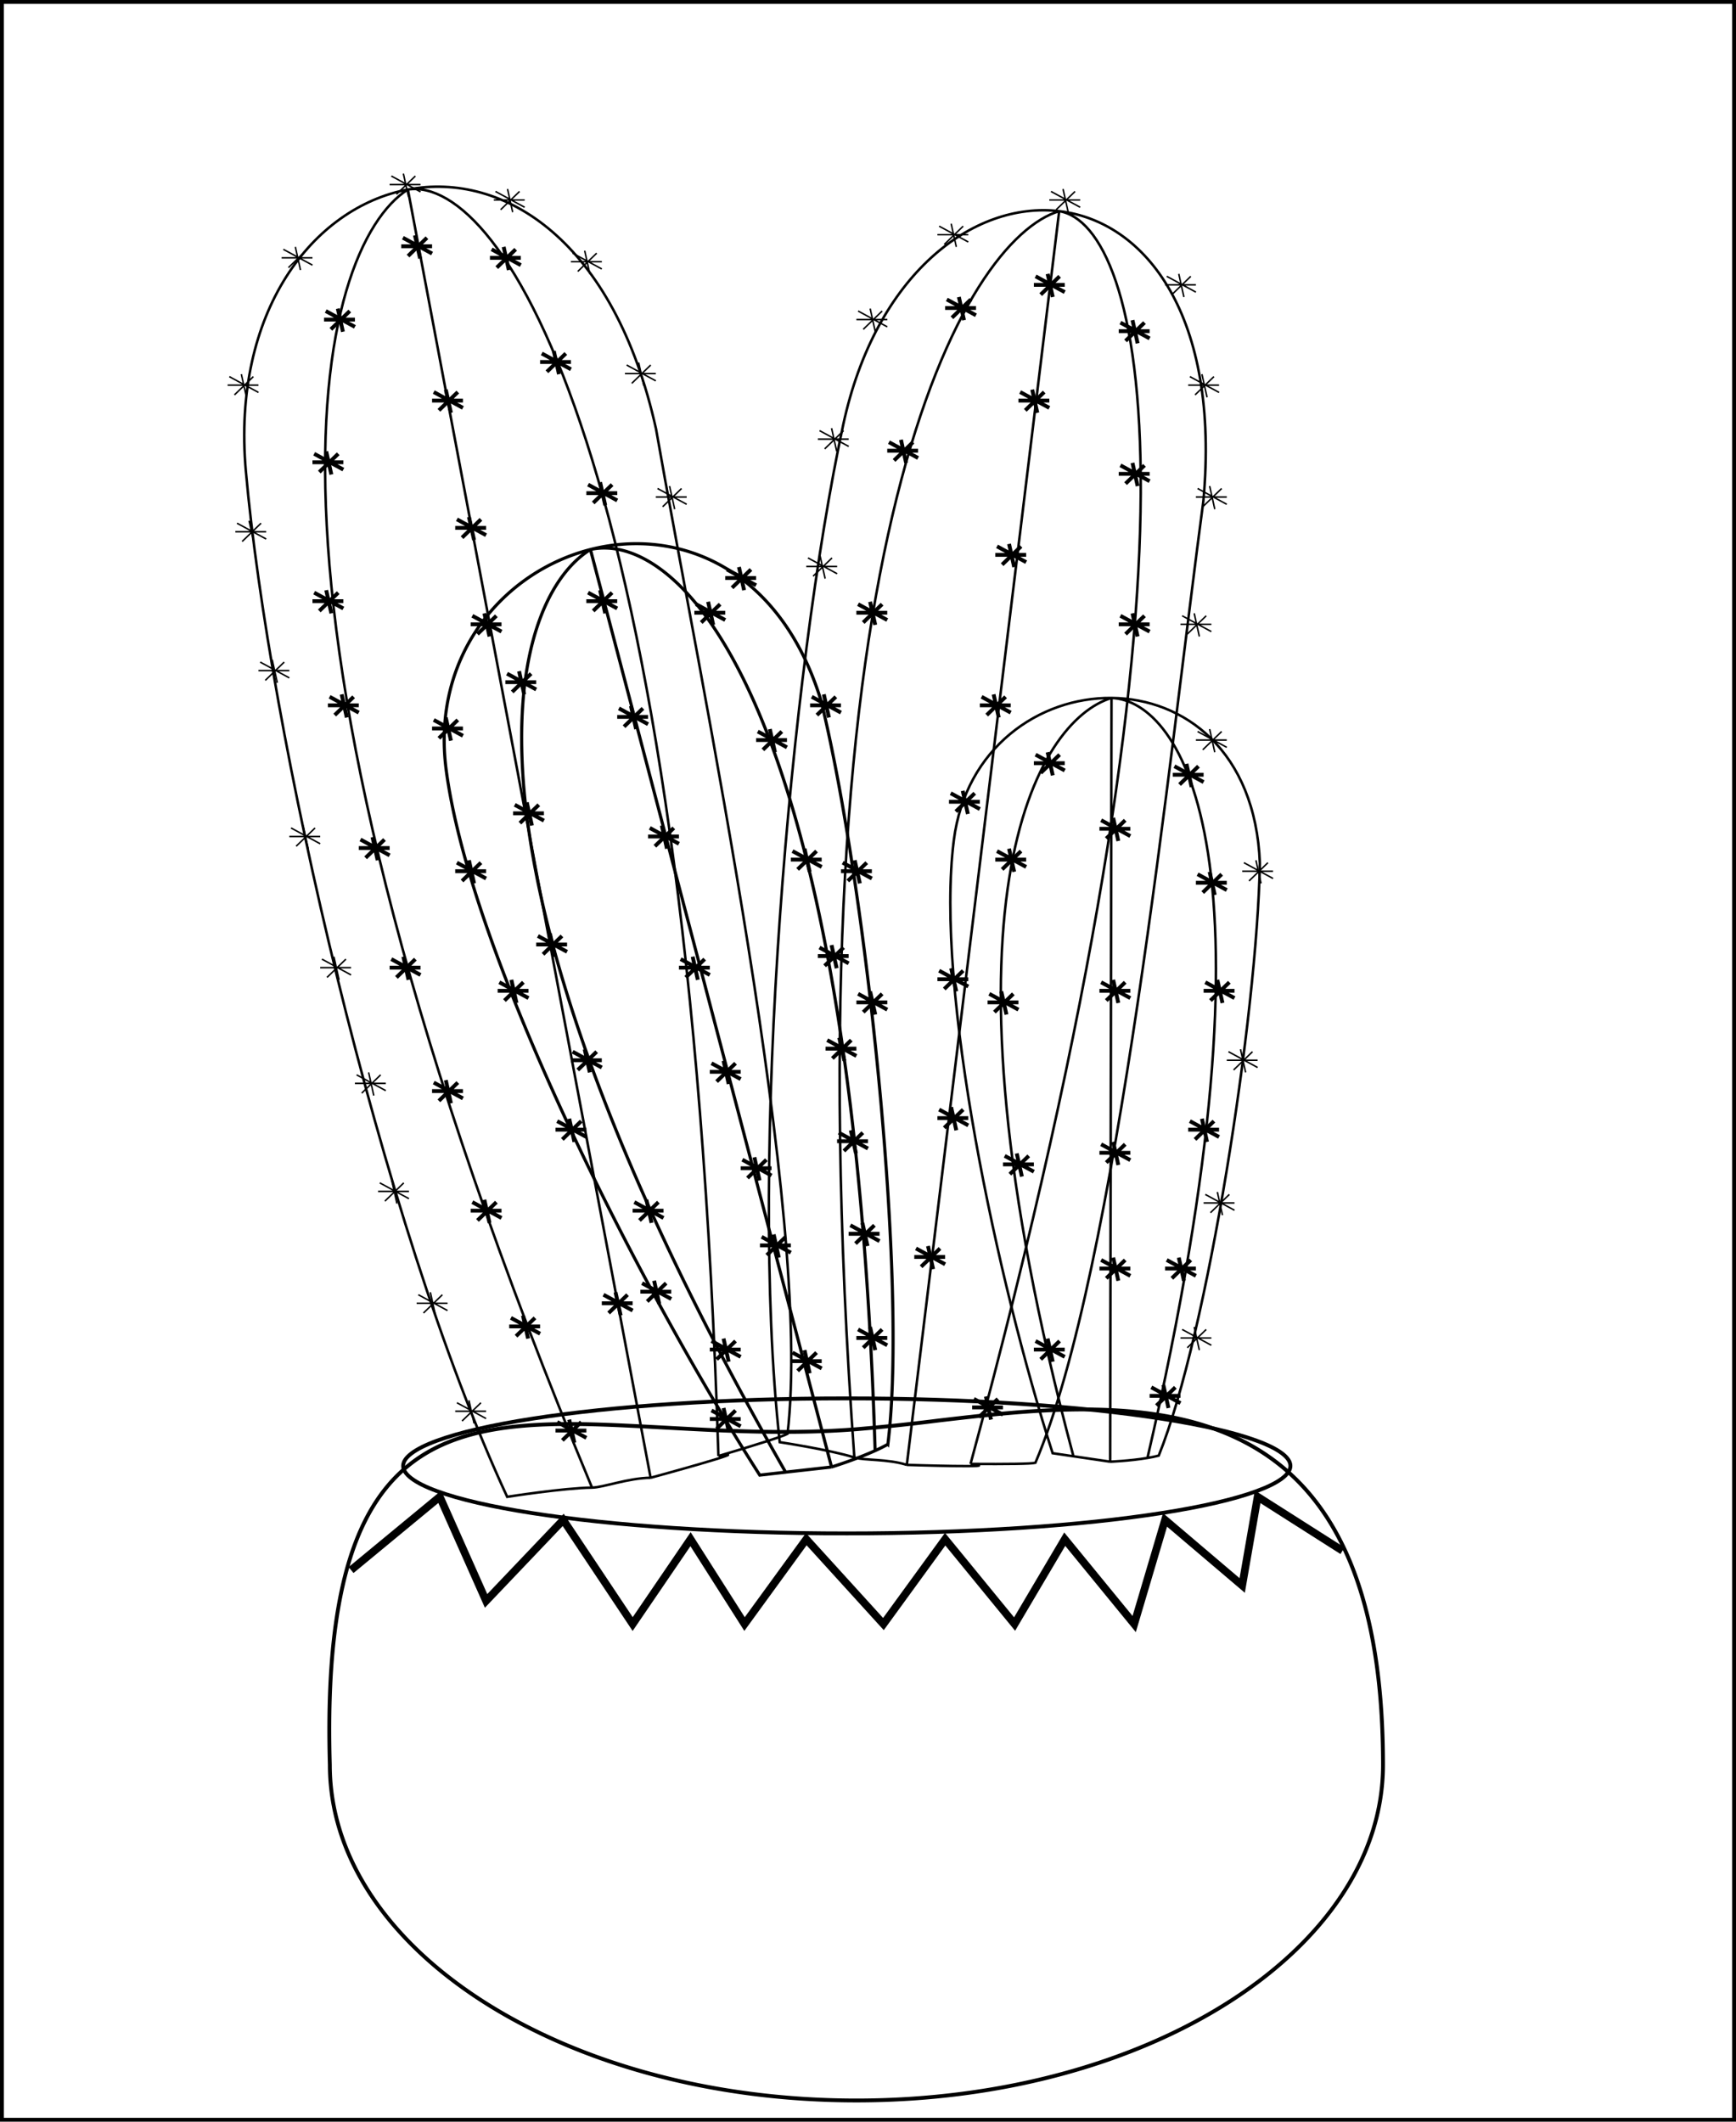 <svg xmlns="http://www.w3.org/2000/svg" width="450" height="550" fill="none" viewBox="0 0 450 550"><path stroke="#000" d="M.5.5h449v549H.5z"/><path stroke="#000" d="M85.5 457.5v-.01c-.87-29.98 2.47-49.97 9.12-63.22 6.63-13.21 16.56-19.75 29-22.78 12.48-3.05 27.47-2.55 44.18-1.66l4.86.26c15.38.85 32.06 1.77 49.38.4a514 514 0 0 0 20.84-2.2c7.3-.86 14.87-1.73 22.5-2.3 15.26-1.12 30.7-1.02 44.49 2.84 13.77 3.85 25.9 11.45 34.61 25.33 8.72 13.9 14.02 34.14 14.02 63.34 0 23.93-15.19 45.67-39.9 61.45-24.7 15.78-58.85 25.55-96.6 25.55s-71.9-9.77-96.6-25.55c-24.71-15.78-39.9-37.52-39.9-61.45Z"/><path stroke="#000" d="M334.5 380c0 1.01-.66 2.1-2.15 3.23q-2.24 1.7-6.6 3.3c-5.8 2.14-14.22 4.08-24.66 5.7-20.86 3.26-49.71 5.27-81.59 5.27s-60.72-2.01-81.6-5.27c-10.43-1.62-18.85-3.56-24.65-5.7q-4.37-1.6-6.6-3.3c-1.5-1.14-2.15-2.22-2.15-3.23s.66-2.1 2.15-3.23q2.24-1.7 6.6-3.3c5.8-2.14 14.22-4.08 24.66-5.7 20.87-3.26 49.71-5.27 81.59-5.27s60.73 2.01 81.6 5.27c10.43 1.62 18.85 3.56 24.65 5.7q4.37 1.6 6.6 3.3c1.5 1.14 2.15 2.22 2.15 3.23Z"/><path stroke="#000" stroke-width=".65" d="M274.56 54.74c-22.25-2.61-47.6 16.33-55.99 55.39-13.6 63.37-24.67 189.08-16.45 263.72 0 0 13.08 1.99 19.34 3.97m53.1-323.08c22.46 2.63 41.77 27.2 37.37 75.16-8.68 64.84-22.25 199.34-43.54 249.3-1.13.28-7.16.35-16.8.29m22.97-324.75-39.5 325m39.5-325c-24.1 7.16-70.47 83.07-53.1 323.08m53.1-323.08c21.5 3.44 42.53 83.22-22.98 324.75m-16.51.25c-5-1.58-11.08-1.12-13.61-1.92m13.6 1.92s26.49.86 16.52-.25"/><path stroke="#000" stroke-width=".65" d="M105.73 49.12c-24.66 4.7-45.66 31.68-42 73 5.94 67.04 34.79 194.85 67.74 265.9 0 0 14.65-2.3 21.99-2.39m-47.73-336.5c24.88-4.74 53.5 13.23 64.32 62.05 11.7 66.9 40.7 204.19 34.09 260.5-1.13.64-7.55 2.68-17.9 5.76M105.73 49.13l62.92 333.96M105.73 49.12C82.26 64.06 57.19 154.2 153.46 385.63m-47.73-336.5c24.13-3.63 72.45 68.33 80.5 328.32m-17.58 5.63c-5.86.07-12.22 2.51-15.19 2.55m15.19-2.55s28.62-7.78 17.59-5.63"/><path stroke="#000" stroke-width=".81" d="M153.04 142.45c-22.5 5.75-41.33 27.43-37.37 57.24 6.42 48.38 50.06 133.94 81.27 182.7l6.72-.76m-50.62-239.18c22.71-5.8 49.18 4.61 59.8 39.23 11.68 47.72 22.55 150.99 17.31 192.72a45 45 0 0 1-3.3 1.65m-73.8-233.6 62.5 237.84m-62.5-237.84c-21.27 13.12-40.92 79.33 50.6 239.18m-50.6-239.18c22.03-4.92 67.64 34.92 73.8 233.6m-11.3 4.24-11.9 1.33m11.9-1.33s6-1.84 11.3-4.24"/><path stroke="#000" stroke-width=".65" d="M288.12 180.93c-18.7-.16-37.81 12.83-40.87 36.86-4.97 38.97 11.37 114.55 25.61 158.92l5.39.8m9.87-196.58c18.87.17 37.32 13.72 38.46 42.85-.74 39.55-13.55 122.16-26.22 153.56q-1.38.35-2.92.6m-9.32-197-.35 197.97m.35-197.98c-19.25 5.83-48.18 53.31-9.87 196.57m9.87-196.57c18.17.72 45.46 41.11 9.32 197.01m-9.67.97-9.52-1.4m9.52 1.4s5.06-.19 9.67-.97"/><path stroke="#000" d="m150.67 368.63-4.9 4.74m-1.33-4.74 7.56 4.1m-4.44-4.73 1.33 6m-4.89-3.16h8m-13.33-29.21-4.9 4.74m-1.33-4.74 7.56 4.1m-4.44-4.73 1.33 6m-4.89-3.16h8m-11.33-32.21-4.9 4.74m-1.33-4.74 7.56 4.1m-4.44-4.73 1.33 6m-4.89-3.16h8m-11.33-33.21-4.9 4.74m-1.33-4.74 7.56 4.1m-4.44-4.73 1.33 6m-4.89-3.16h8m-12.33-34.21-4.9 4.74m-1.33-4.74 7.56 4.1m-4.44-4.73 1.33 6m-4.89-3.16h8m-17.33-70.21-4.9 4.74m-1.33-4.74 7.56 4.1M88.56 180l1.33 6M85 182.84h8m-5.33-65.21-4.9 4.74m-1.33-4.74 7.56 4.1M84.56 117l1.33 6M81 119.84h8m1.67-39.21-4.9 4.74m-1.33-4.74 7.56 4.1M87.56 80l1.33 6M84 82.84h8m18.67-21.21-4.9 4.74m-1.33-4.74 7.56 4.1M107.56 61l1.33 6M104 63.84h8m6.67 37.79-4.9 4.74m-1.33-4.74 7.56 4.1m-4.44-4.73 1.33 6m-4.89-3.16h8m4.67 30.79-4.9 4.74m-1.33-4.74 7.56 4.1m-4.44-4.73 1.33 6m-4.89-3.16h8m2.67 22.79-4.9 4.74m-1.33-4.74 7.56 4.1m-4.44-4.73 1.33 6m-4.89-3.16h8m-11.33 24.79-4.9 4.74m-1.33-4.74 7.56 4.1m-4.44-4.73 1.33 6m-4.89-3.16h8m4.67 34.79-4.9 4.74m-1.33-4.74 7.56 4.1m-4.44-4.73 1.33 6m-4.89-3.16h8m9.67 28.79-4.9 4.74m-1.33-4.74 7.56 4.1m-4.44-4.73 1.33 6m-4.89-3.16h8m13.67 33.79-4.9 4.74m-1.33-4.74 7.56 4.1m-4.44-4.73 1.33 6m-4.89-3.16h8m20.67 39.79-4.9 4.74m-1.33-4.74 7.56 4.1m-4.44-4.73 1.33 6m-4.89-3.16h8m-11.33.79-4.9 4.74m-1.33-4.74 7.56 4.1m-4.44-4.73 1.33 6m-4.89-3.16h8m26.67 27.79-4.9 4.74m-1.33-4.74 7.56 4.1m-4.44-4.73 1.33 6m-4.89-3.16h8m-54.33-193.21-4.9 4.74m-1.33-4.74 7.56 4.1m-4.44-4.73 1.33 6m-4.89-3.16h8m.67 31.79-4.9 4.74m-1.33-4.74 7.56 4.1m-4.44-4.73 1.33 6m-4.89-3.16h8m4.67 31.79-4.9 4.74m-1.33-4.74 7.56 4.1m-4.44-4.73 1.33 6m-4.89-3.16h8m7.67 27.79-4.9 4.74m-1.33-4.74 7.56 4.1m-4.44-4.73 1.33 6m-4.89-3.16h8m14.67 36.79-4.9 4.74m-1.33-4.74 7.56 4.1m-4.44-4.73 1.33 6m-4.89-3.16h8m18.67 33.79-4.9 4.74m-1.33-4.74 7.56 4.1m-4.44-4.73 1.33 6m-4.89-3.16h8m19.67.79-4.9 4.74m-1.33-4.74 7.56 4.1m-4.44-4.73 1.33 6m-4.89-3.16h8m-9.33-32.21-4.9 4.74m-1.33-4.74 7.56 4.1m-4.44-4.73 1.33 6m-4.89-3.16h8m-6.33-22.21-4.9 4.74m-1.33-4.74 7.56 4.1m-4.44-4.73 1.33 6m-4.89-3.16h8m-9.33-27.21-4.9 4.74m-1.33-4.74 7.56 4.1m-4.44-4.73 1.33 6m-4.89-3.16h8m-9.33-29.21-4.9 4.74m-1.33-4.74 7.56 4.1m-4.44-4.73 1.33 6m-4.89-3.16h8m-9.33-36.21-4.9 4.74m-1.33-4.74 7.56 4.1m-4.44-4.73 1.33 6m-4.89-3.16h8m-9.33-33.21-4.9 4.74m-1.33-4.74 7.56 4.1m-4.44-4.73 1.33 6m-4.89-3.16h8m-9.33-32.21-4.9 4.74m-1.33-4.74 7.56 4.1m-4.44-4.73 1.33 6m-4.89-3.16h8m26.67.79-4.9 4.74m-1.33-4.74 7.56 4.1m-4.44-4.73 1.33 6m-4.89-3.16h8m14.67 30.79-4.9 4.74m-1.33-4.74 7.56 4.1m-4.44-4.73 1.33 6m-4.89-3.16h8m7.67 28.79-4.9 4.74m-1.33-4.74 7.56 4.1m-4.44-4.73 1.33 6m-4.89-3.16h8m5.67 22.79-4.9 4.74m-1.33-4.74 7.56 4.1m-4.44-4.73 1.33 6m-4.89-3.16h8m.67 21.79-4.9 4.74m-1.33-4.74 7.56 4.1m-4.44-4.73 1.33 6m-4.89-3.16h8m1.67 21.79-4.9 4.74m-1.33-4.74 7.56 4.1m-4.44-4.73 1.33 6m-4.89-3.16h8m1.67 21.79-4.9 4.74m-1.33-4.74 7.56 4.1m-4.44-4.73 1.33 6m-4.89-3.16h8m.67 24.79-4.9 4.74m-1.33-4.74 7.56 4.1m-4.44-4.73 1.33 6m-4.89-3.16h8m-35.33-199.21-4.9 4.74m-1.33-4.74 7.56 4.1m-4.44-4.73 1.33 6m-4.89-3.16h8m20.67 30.79-4.9 4.74m-1.33-4.74 7.56 4.1m-4.44-4.73 1.33 6m-4.89-3.16h8m10.67-26.21-4.9 4.74m-1.33-4.74 7.56 4.1m-4.44-4.73 1.33 6m-4.89-3.16h8m6.67-44.21-4.9 4.74m-1.33-4.74 7.56 4.1m-4.44-4.73 1.33 6m-4.89-3.16h8m13.67-39.21-4.9 4.74m-1.33-4.74 7.56 4.1M248.56 77l1.33 6M245 79.84h8m-28.33 143.79-4.9 4.74m-1.33-4.74 7.56 4.1m-4.44-4.73 1.33 6m-4.89-3.16h8m2.67 31.79-4.9 4.74m-1.33-4.74 7.56 4.1m-4.44-4.73 1.33 6m-4.89-3.16h8m44.67-188.21-4.9 4.74m-1.33-4.74 7.56 4.1M271.56 71l1.33 6M268 73.84h8m-5.33 27.79-4.9 4.74m-1.33-4.74 7.56 4.1m-4.44-4.73 1.33 6m-4.89-3.16h8m-7.33 37.79-4.9 4.74m-1.33-4.74 7.56 4.1m-4.44-4.73 1.33 6m-4.89-3.16h8m-5.33 36.79-4.9 4.74m-1.33-4.74 7.56 4.1m-4.44-4.73 1.33 6m-4.89-3.16h8m34.67-99.21-4.9 4.74m-1.33-4.74 7.56 4.1M293.56 83l1.33 6M290 85.84h8m-1.33 34.79-4.9 4.74m-1.33-4.74 7.56 4.1m-4.44-4.73 1.33 6m-4.89-3.16h8m-1.33 36.79-4.9 4.74m-1.33-4.74 7.56 4.1m-4.44-4.73 1.33 6m-4.89-3.16h8m-23.33 33.79-4.9 4.74m-1.33-4.74 7.56 4.1m-4.44-4.73 1.33 6m-4.89-3.16h8m-11.33 22.79-4.9 4.74m-1.33-4.74 7.56 4.1m-4.44-4.73 1.33 6m-4.89-3.16h8m-3.33 34.79-4.9 4.74m-1.33-4.74 7.56 4.1m-4.44-4.73 1.33 6m-4.89-3.16h8m2.67 39.79-4.9 4.74m-1.33-4.74 7.56 4.1m-4.44-4.73 1.33 6m-4.89-3.16h8m6.67 45.79-4.9 4.74m-1.33-4.74 7.56 4.1m-4.44-4.73 1.33 6m-4.89-3.16h8m-23.33-144.21-4.9 4.74m-1.33-4.74 7.56 4.1m-4.44-4.73 1.33 6m-4.89-3.16h8m-4.33 43.79-4.9 4.74m-1.33-4.74 7.56 4.1m-4.44-4.73 1.33 6m-4.89-3.16h8m-1.33 33.79-4.9 4.74m-1.33-4.74 7.56 4.1m-4.44-4.73 1.33 6m-4.89-3.16h8m-7.33 33.79-4.9 4.74m-1.33-4.74 7.56 4.1m-4.44-4.73 1.33 6m-4.89-3.16h8m13.67 36.79-4.9 4.74m-1.33-4.74 7.56 4.1m-4.44-4.73 1.33 6m-4.89-3.16h8m31.67-38.21-4.9 4.74m-1.33-4.74 7.56 4.1m-4.44-4.73 1.33 6m-4.89-3.16h8m-1.33-32.21-4.9 4.74m-1.33-4.74 7.56 4.1m-4.44-4.73 1.33 6m-4.89-3.16h8m-1.33-44.21-4.9 4.74m-1.33-4.74 7.56 4.1m-4.44-4.73 1.33 6m-4.89-3.16h8m-1.33-44.21-4.9 4.74m-1.33-4.74 7.56 4.1m-4.44-4.73 1.33 6m-4.89-3.16h8m17.67-16.21-4.9 4.74m-1.33-4.74 7.56 4.1m-4.44-4.73 1.33 6m-4.89-3.16h8"/><path stroke="#000" stroke-width=".39" d="m124.67 363.63-4.9 4.74m-1.33-4.74 7.56 4.1m-4.44-4.73 1.33 6m-4.89-3.16h8m-11.33-30.21-4.9 4.74m-1.33-4.74 7.56 4.1m-4.44-4.73 1.33 6m-4.89-3.16h8m-11.33-31.21-4.9 4.74m-1.33-4.74 7.56 4.1m-4.44-4.73 1.33 6M98 308.84h8m-7.33-30.21-4.9 4.74m-1.33-4.74 7.56 4.1M95.56 278l1.33 6M92 280.84h8m-10.33-32.21-4.9 4.74m-1.33-4.74 7.56 4.1M86.56 248l1.33 6M83 250.84h8m-9.33-36.21-4.9 4.74m-1.33-4.74 7.56 4.1M78.56 214l1.33 6M75 216.84h8m-9.33-45.21-4.9 4.74m-1.33-4.74 7.56 4.1M70.56 171l1.33 6M67 173.84h8m-7.33-38.21-4.9 4.74m-1.33-4.74 7.56 4.1M64.56 135l1.33 6M61 137.84h8m-3.33-40.21-4.9 4.74m-1.33-4.74 7.56 4.1M62.56 97l1.33 6M59 99.84h8m12.67-35.21-4.9 4.74m-1.33-4.74 7.56 4.1M76.56 64l1.33 6M73 66.84h8m26.67-21.21-4.9 4.74m-1.33-4.74 7.56 4.1M104.56 45l1.33 6M101 47.84h8m25.67 1.79-4.9 4.74m-1.33-4.74 7.56 4.1M131.56 49l1.33 6M128 51.84h8m18.67 13.79-4.9 4.74m-1.33-4.74 7.56 4.1M151.56 65l1.33 6M148 67.84h8m12.67 26.79-4.9 4.74m-1.33-4.74 7.56 4.1M165.56 94l1.33 6M162 96.84h8m6.67 29.79-4.9 4.74m-1.33-4.74 7.56 4.1m-4.44-4.73 1.33 6m-4.89-3.16h8m37.67 15.79-4.9 4.74m-1.33-4.74 7.56 4.1m-4.44-4.73 1.33 6m-4.89-3.16h8m1.67-35.21-4.9 4.74m-1.33-4.74 7.56 4.1m-4.44-4.73 1.33 6m-4.89-3.16h8m8.67-33.21-4.9 4.74m-1.33-4.74 7.56 4.1M225.56 80l1.33 6M222 82.84h8m19.67-24.21-4.9 4.74m-1.33-4.74 7.56 4.1M246.56 58l1.33 6M243 60.84h8m27.67-11.21-4.9 4.74m-1.33-4.74 7.56 4.1M275.56 49l1.33 6M272 51.84h8m28.67 19.79-4.9 4.74m-1.33-4.74 7.56 4.1M305.56 71l1.33 6M302 73.84h8m4.67 23.79-4.9 4.74m-1.33-4.74 7.56 4.1M311.56 97l1.33 6M308 99.84h8m.67 26.79-4.9 4.74m-1.33-4.74 7.56 4.1m-4.44-4.73 1.33 6m-4.89-3.16h8m-5.33 30.79-4.9 4.74m-1.33-4.74 7.56 4.1m-4.44-4.73 1.33 6m-4.89-3.16h8m-1.33-2.21-4.9 4.74m-1.33-4.74 7.56 4.1m-4.44-4.73 1.33 6m-4.89-3.16h8m-1.33-2.21-4.9 4.74m-1.33-4.74 7.56 4.1m-4.44-4.73 1.33 6m-4.89-3.16h8m2.67 27.79-4.9 4.74m-1.33-4.74 7.56 4.1m-4.44-4.73 1.33 6m-4.89-3.16h8m10.67 31.79-4.9 4.74m-1.33-4.74 7.56 4.1m-4.44-4.73 1.33 6m-4.89-3.16h8m-5.33 46.79-4.9 4.74m-1.33-4.74 7.56 4.1m-4.44-4.73 1.33 6m-4.89-3.16h8m-7.33 34.79-4.9 4.74m-1.33-4.74 7.56 4.1m-4.44-4.73 1.33 6m-4.89-3.16h8m-7.33 32.79-4.9 4.74m-1.33-4.74 7.56 4.1m-4.44-4.73 1.33 6m-4.89-3.16h8"/><path stroke="#000" d="m316.67 226.63-4.9 4.74m-1.33-4.74 7.56 4.1m-4.44-4.73 1.33 6m-4.89-3.16h8m.67 25.79-4.9 4.74m-1.33-4.74 7.56 4.1m-4.44-4.73 1.33 6m-4.89-3.16h8m-5.33 33.79-4.9 4.74m-1.33-4.74 7.56 4.1m-4.44-4.73 1.33 6m-4.89-3.16h8m-7.33 33.79-4.9 4.74m-1.33-4.74 7.56 4.1m-4.44-4.73 1.33 6m-4.89-3.16h8m-5.33 30.79-4.9 4.74m-1.33-4.74 7.56 4.1m-4.44-4.73 1.33 6m-4.89-3.16h8M87.67 153.63l-4.9 4.74m-1.33-4.74 7.56 4.1M84.56 153l1.33 6M81 155.84h8m44.67-91.21-4.9 4.74m-1.33-4.74 7.56 4.1M130.56 64l1.33 6M127 66.84h8m11.67 24.79-4.9 4.74m-1.33-4.74 7.56 4.1M143.56 91l1.33 6M140 93.84h8m10.67 31.79-4.9 4.74m-1.33-4.74 7.56 4.1m-4.44-4.73 1.33 6m-4.89-3.16h8m-60.33 89.79-4.9 4.74m-1.33-4.74 7.56 4.1M96.56 217l1.33 6M93 219.84h8"/><path stroke="#000" stroke-width="2" d="m91 407 23-19 12 27 20-21 18 27 15-22 14 22 16-22 20 22 16-22 18 22 13-22 18 22 8-27 20 17 4-23 22 14"/></svg>